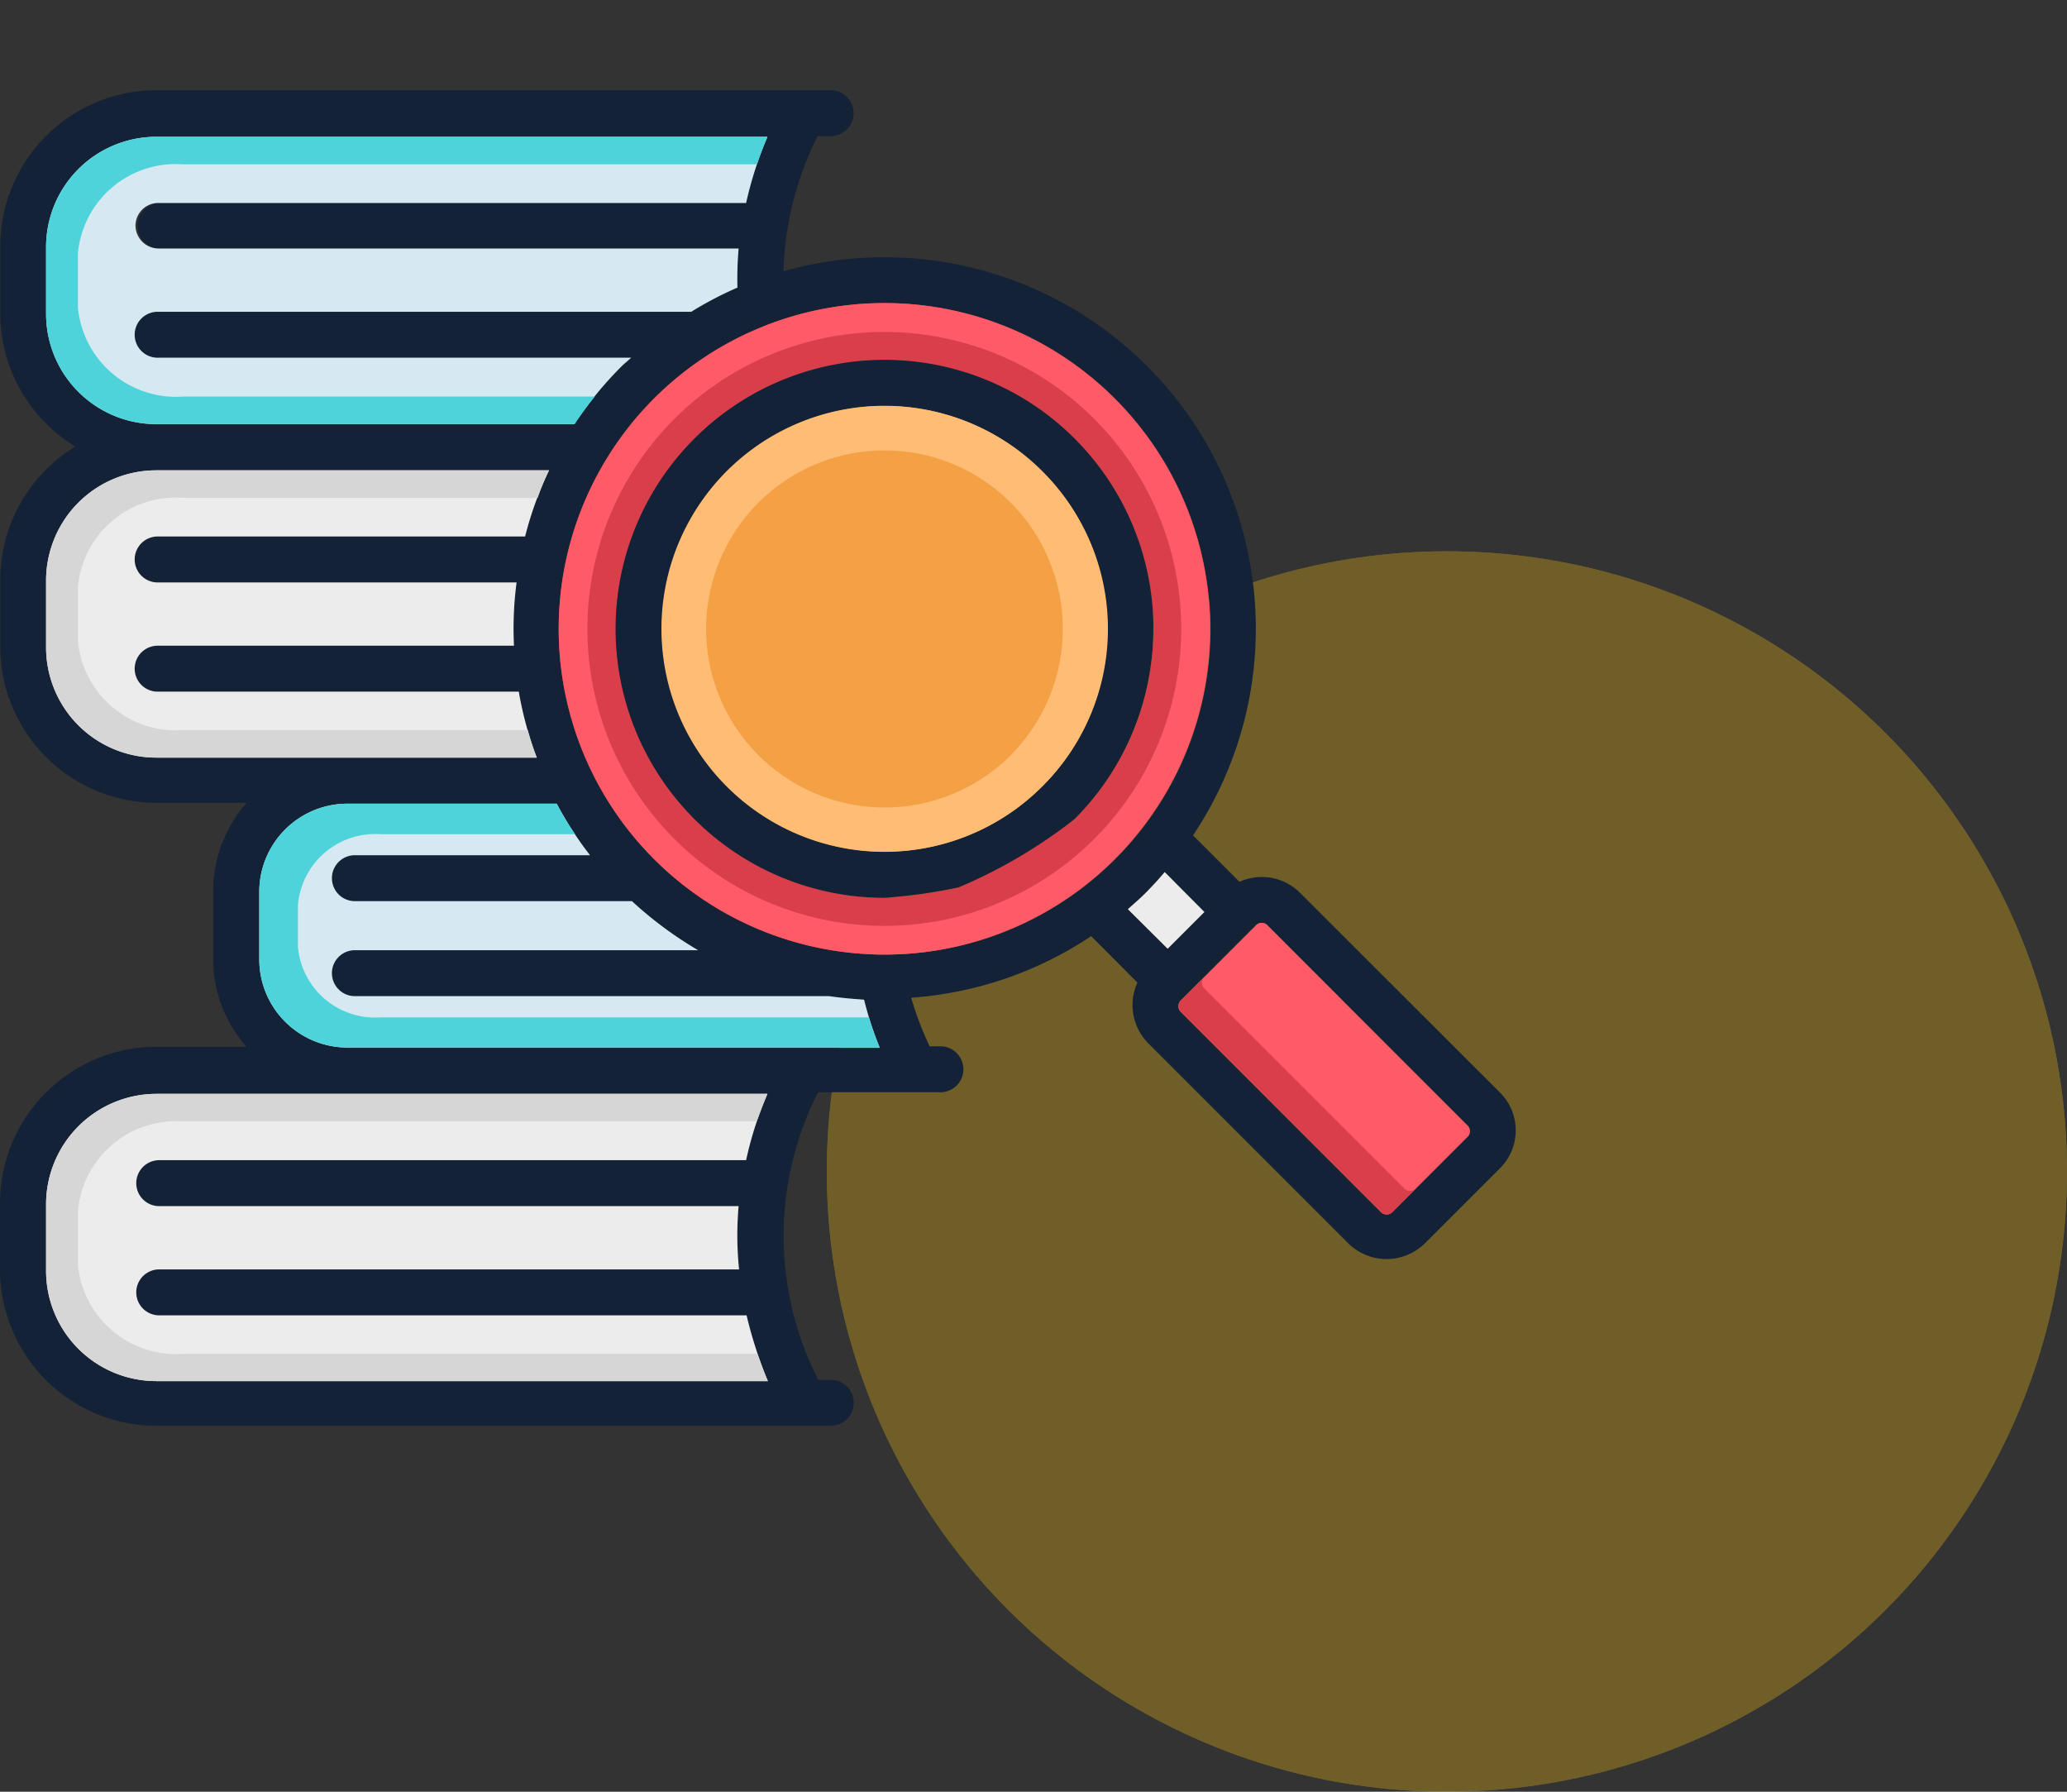 <svg xmlns="http://www.w3.org/2000/svg" xmlns:xlink="http://www.w3.org/1999/xlink" width="75" height="65" viewBox="0 0 75 65"><rect x="0" y="0" width="75" height="65" fill="#333333" stroke="none"/><defs><clipPath id="a"><rect width="55" height="55" transform="translate(-156 555)" fill="#fff"/></clipPath></defs><g transform="translate(156 -555)"><g transform="translate(-126 575)" fill="#ffc410" stroke="#ffc410" stroke-width="1" opacity="0.3"><circle cx="22.5" cy="22.5" r="22.5" stroke="none"/><circle cx="22.5" cy="22.5" r="22" fill="none"/></g><g clip-path="url(#a)"><g transform="translate(-156 555.025)"><path d="M38.991,15.882a9.763,9.763,0,1,0-6.9,16.664,21.134,21.134,0,0,0,2.7-.378,16.206,16.206,0,0,0,4.2-2.475A9.777,9.777,0,0,0,38.991,15.882ZM37.814,28.507a8.083,8.083,0,1,1,0-11.439A8.092,8.092,0,0,1,37.814,28.507Z" fill="#142238"/><path d="M54.426,39.61l-7.253-7.245a1.969,1.969,0,0,0-2.2-.4l-1.684-1.684A13.476,13.476,0,0,0,28.429,9.814a11.605,11.605,0,0,1,1.238-4.9h.5a.834.834,0,0,0,0-1.667H5.672A5.67,5.67,0,0,0,.009,8.921v2.415a5.657,5.657,0,0,0,2.724,4.838A5.667,5.667,0,0,0,.009,21.013v2.415A5.67,5.67,0,0,0,5.672,29.1H8.946a4.865,4.865,0,0,0-1.212,3.2v2.449a4.788,4.788,0,0,0,1.212,3.2H5.672A5.683,5.683,0,0,0,0,43.615v2.424A5.676,5.676,0,0,0,5.672,51.7h24.5a.834.834,0,0,0,0-1.667h-.481A11.48,11.48,0,0,1,29.684,39.6h4.409a.834.834,0,1,0,0-1.667h-.361a11.927,11.927,0,0,1-.67-1.762,13.484,13.484,0,0,0,6.532-2.234l1.676,1.684a1.973,1.973,0,0,0,.4,2.209l7.245,7.245a1.981,1.981,0,0,0,2.793,0l2.716-2.716A1.935,1.935,0,0,0,54.426,39.61ZM1.676,11.353V8.938a4,4,0,0,1,4-4H27.845a13.641,13.641,0,0,0-.773,2.4H5.749A.834.834,0,0,0,5.749,9H26.8a13.092,13.092,0,0,0-.043,1.418,12.965,12.965,0,0,0-1.676.877H5.749a.834.834,0,1,0,0,1.667H22.9c-.12.112-.232.2-.344.309a13.589,13.589,0,0,0-1.719,2.1H5.672A4.014,4.014,0,0,1,1.676,11.353Zm4,16.105a4,4,0,0,1-4-4V21.038a4,4,0,0,1,4-4H19.921a12.7,12.7,0,0,0-.868,2.4H5.749a.834.834,0,1,0,0,1.667H18.744a12.756,12.756,0,0,0-.095,2.295H5.749a.834.834,0,1,0,0,1.667H18.812a13.121,13.121,0,0,0,.653,2.406H5.672Zm0,22.62a4,4,0,0,1-4-4V43.658a4.009,4.009,0,0,1,4-4H27.845a12.837,12.837,0,0,0-.773,2.406H5.749a.834.834,0,0,0,0,1.667H26.8a12.052,12.052,0,0,0,.017,2.295H5.749a.834.834,0,0,0,0,1.667H27.089a14.352,14.352,0,0,0,.765,2.4H5.672Zm6.935-12.1a3.2,3.2,0,0,1-3.2-3.2V32.331a3.2,3.2,0,0,1,3.2-3.2H20.2A12.806,12.806,0,0,0,21.408,31h-8.56a.834.834,0,0,0,0,1.667H22.929a13.97,13.97,0,0,0,2.4,1.779H12.848a.834.834,0,0,0,0,1.667H30.079c.421.06.851.1,1.272.129a12.24,12.24,0,0,0,.567,1.753H12.608Zm11.138-6.832a11.817,11.817,0,1,1,16.715,0A11.826,11.826,0,0,1,23.745,31.145Zm17.18,1.813c.232-.206.473-.413.7-.645s.43-.455.636-.7L43.7,33.061l-1.332,1.332ZM53.24,41.226l-2.716,2.716a.291.291,0,0,1-.421,0L42.85,36.688a.291.291,0,0,1,0-.421l2.716-2.716a.276.276,0,0,1,.215-.095.264.264,0,0,1,.215.095L53.24,40.8A.287.287,0,0,1,53.24,41.226Z" fill="#142238"/><path d="M43.7,33.061l-1.332,1.332-1.444-1.435c.232-.206.473-.413.7-.645s.43-.455.636-.7Z" fill="#edeced"/><path d="M53.24,41.226l-2.716,2.716a.291.291,0,0,1-.421,0L42.85,36.688a.291.291,0,0,1,0-.421l2.716-2.716a.276.276,0,0,1,.215-.095.264.264,0,0,1,.215.095L53.24,40.8A.287.287,0,0,1,53.24,41.226Z" fill="#ff5a67"/><path d="M51.375,43.091l-.851.851a.291.291,0,0,1-.421,0L42.85,36.688a.291.291,0,0,1,0-.421l.851-.851a.291.291,0,0,0,0,.421l7.253,7.253A.291.291,0,0,0,51.375,43.091Z" fill="#d93f4b"/><path d="M40.452,14.438a11.817,11.817,0,1,0-.009,16.707A11.811,11.811,0,0,0,40.452,14.438ZM38.991,29.693a18.763,18.763,0,0,1-4.207,2.477,16.326,16.326,0,0,1-2.694.377,9.759,9.759,0,1,1,6.9-2.853Z" fill="#d93f4b"/><path d="M40.452,14.438a11.817,11.817,0,1,0-.009,16.707A11.811,11.811,0,0,0,40.452,14.438ZM39.713,30.4A10.773,10.773,0,1,1,39.7,15.169,10.773,10.773,0,0,1,39.713,30.4Z" fill="#ff5a67"/><path d="M37.814,28.507a8.083,8.083,0,1,1,0-11.439A8.092,8.092,0,0,1,37.814,28.507Z" fill="#f4a045"/><path d="M37.814,17.068a8.091,8.091,0,1,0,0,11.439A8.046,8.046,0,0,0,37.814,17.068Zm-1.134,10.3a6.476,6.476,0,1,1-.009-9.161A6.494,6.494,0,0,1,36.68,27.364Z" fill="#ffbc74"/><path d="M27.862,50.078H5.672a4,4,0,0,1-4-4V43.658a4.009,4.009,0,0,1,4-4H27.845a12.837,12.837,0,0,0-.773,2.406H5.749a.834.834,0,0,0,0,1.667H26.8a12.052,12.052,0,0,0,.017,2.295H5.749a.834.834,0,0,0,0,1.667H27.089A15.439,15.439,0,0,0,27.862,50.078Z" fill="#edeced"/><path d="M27.862,50.078H5.672a4,4,0,0,1-4-4V43.658a4.009,4.009,0,0,1,4-4H27.845c-.138.335-.266.67-.387,1H6.652a3.58,3.58,0,0,0-3.824,3.24v1.951a3.574,3.574,0,0,0,3.824,3.24H27.484C27.6,49.407,27.716,49.743,27.862,50.078Z" fill="#d5d6d5"/><path d="M31.918,37.977H12.608a3.2,3.2,0,0,1-3.2-3.2V32.331a3.2,3.2,0,0,1,3.2-3.2H20.2A12.806,12.806,0,0,0,21.408,31h-8.56a.834.834,0,0,0,0,1.667H22.929a13.97,13.97,0,0,0,2.4,1.779H12.848a.834.834,0,0,0,0,1.667H30.079c.421.06.851.1,1.272.129A12.765,12.765,0,0,0,31.918,37.977Z" fill="#d6e9f2"/><path d="M31.918,37.977H12.608a3.2,3.2,0,0,1-3.2-3.2V32.331a3.2,3.2,0,0,1,3.2-3.2H20.2a9.747,9.747,0,0,0,.67,1.109H13.828A2.813,2.813,0,0,0,10.811,32.8v1.53a2.813,2.813,0,0,0,3.017,2.552h17.7A9.324,9.324,0,0,0,31.918,37.977Z" fill="#4fd3da"/><path d="M18.821,25.052a13.121,13.121,0,0,0,.653,2.406H5.672a4,4,0,0,1-4-4V21.038a4,4,0,0,1,4-4H19.921a12.7,12.7,0,0,0-.868,2.4H5.749a.834.834,0,1,0,0,1.667H18.744a12.756,12.756,0,0,0-.095,2.295H5.749a.834.834,0,1,0,0,1.667H18.821Z" fill="#edeced"/><path d="M4.916,8.156a.84.84,0,0,0,.834.834H26.8a13.092,13.092,0,0,0-.043,1.418,12.965,12.965,0,0,0-1.676.877H5.749a.834.834,0,1,0,0,1.667H22.9c-.12.112-.232.2-.344.309a13.589,13.589,0,0,0-1.719,2.1H5.672a4,4,0,0,1-4-4V8.938a4,4,0,0,1,4-4H27.845a13.641,13.641,0,0,0-.773,2.4H5.749A.827.827,0,0,0,4.916,8.156Z" fill="#d6e9f2"/><path d="M2.827,21.27v1.951a3.574,3.574,0,0,0,3.824,3.24h12.5a9.656,9.656,0,0,0,.327,1H5.672a4,4,0,0,1-4-4V21.038a4,4,0,0,1,4-4H19.921a9.032,9.032,0,0,0-.413,1H6.652A3.563,3.563,0,0,0,2.827,21.27Z" fill="#d5d6d5"/><path d="M2.827,9.17v1.951a3.574,3.574,0,0,0,3.824,3.24H21.58c-.258.327-.507.662-.73,1H5.672a4,4,0,0,1-4-4V8.938a4,4,0,0,1,4-4H27.845c-.138.335-.266.67-.378,1H6.652A3.563,3.563,0,0,0,2.827,9.17Z" fill="#4fd3da"/></g></g></g></svg>